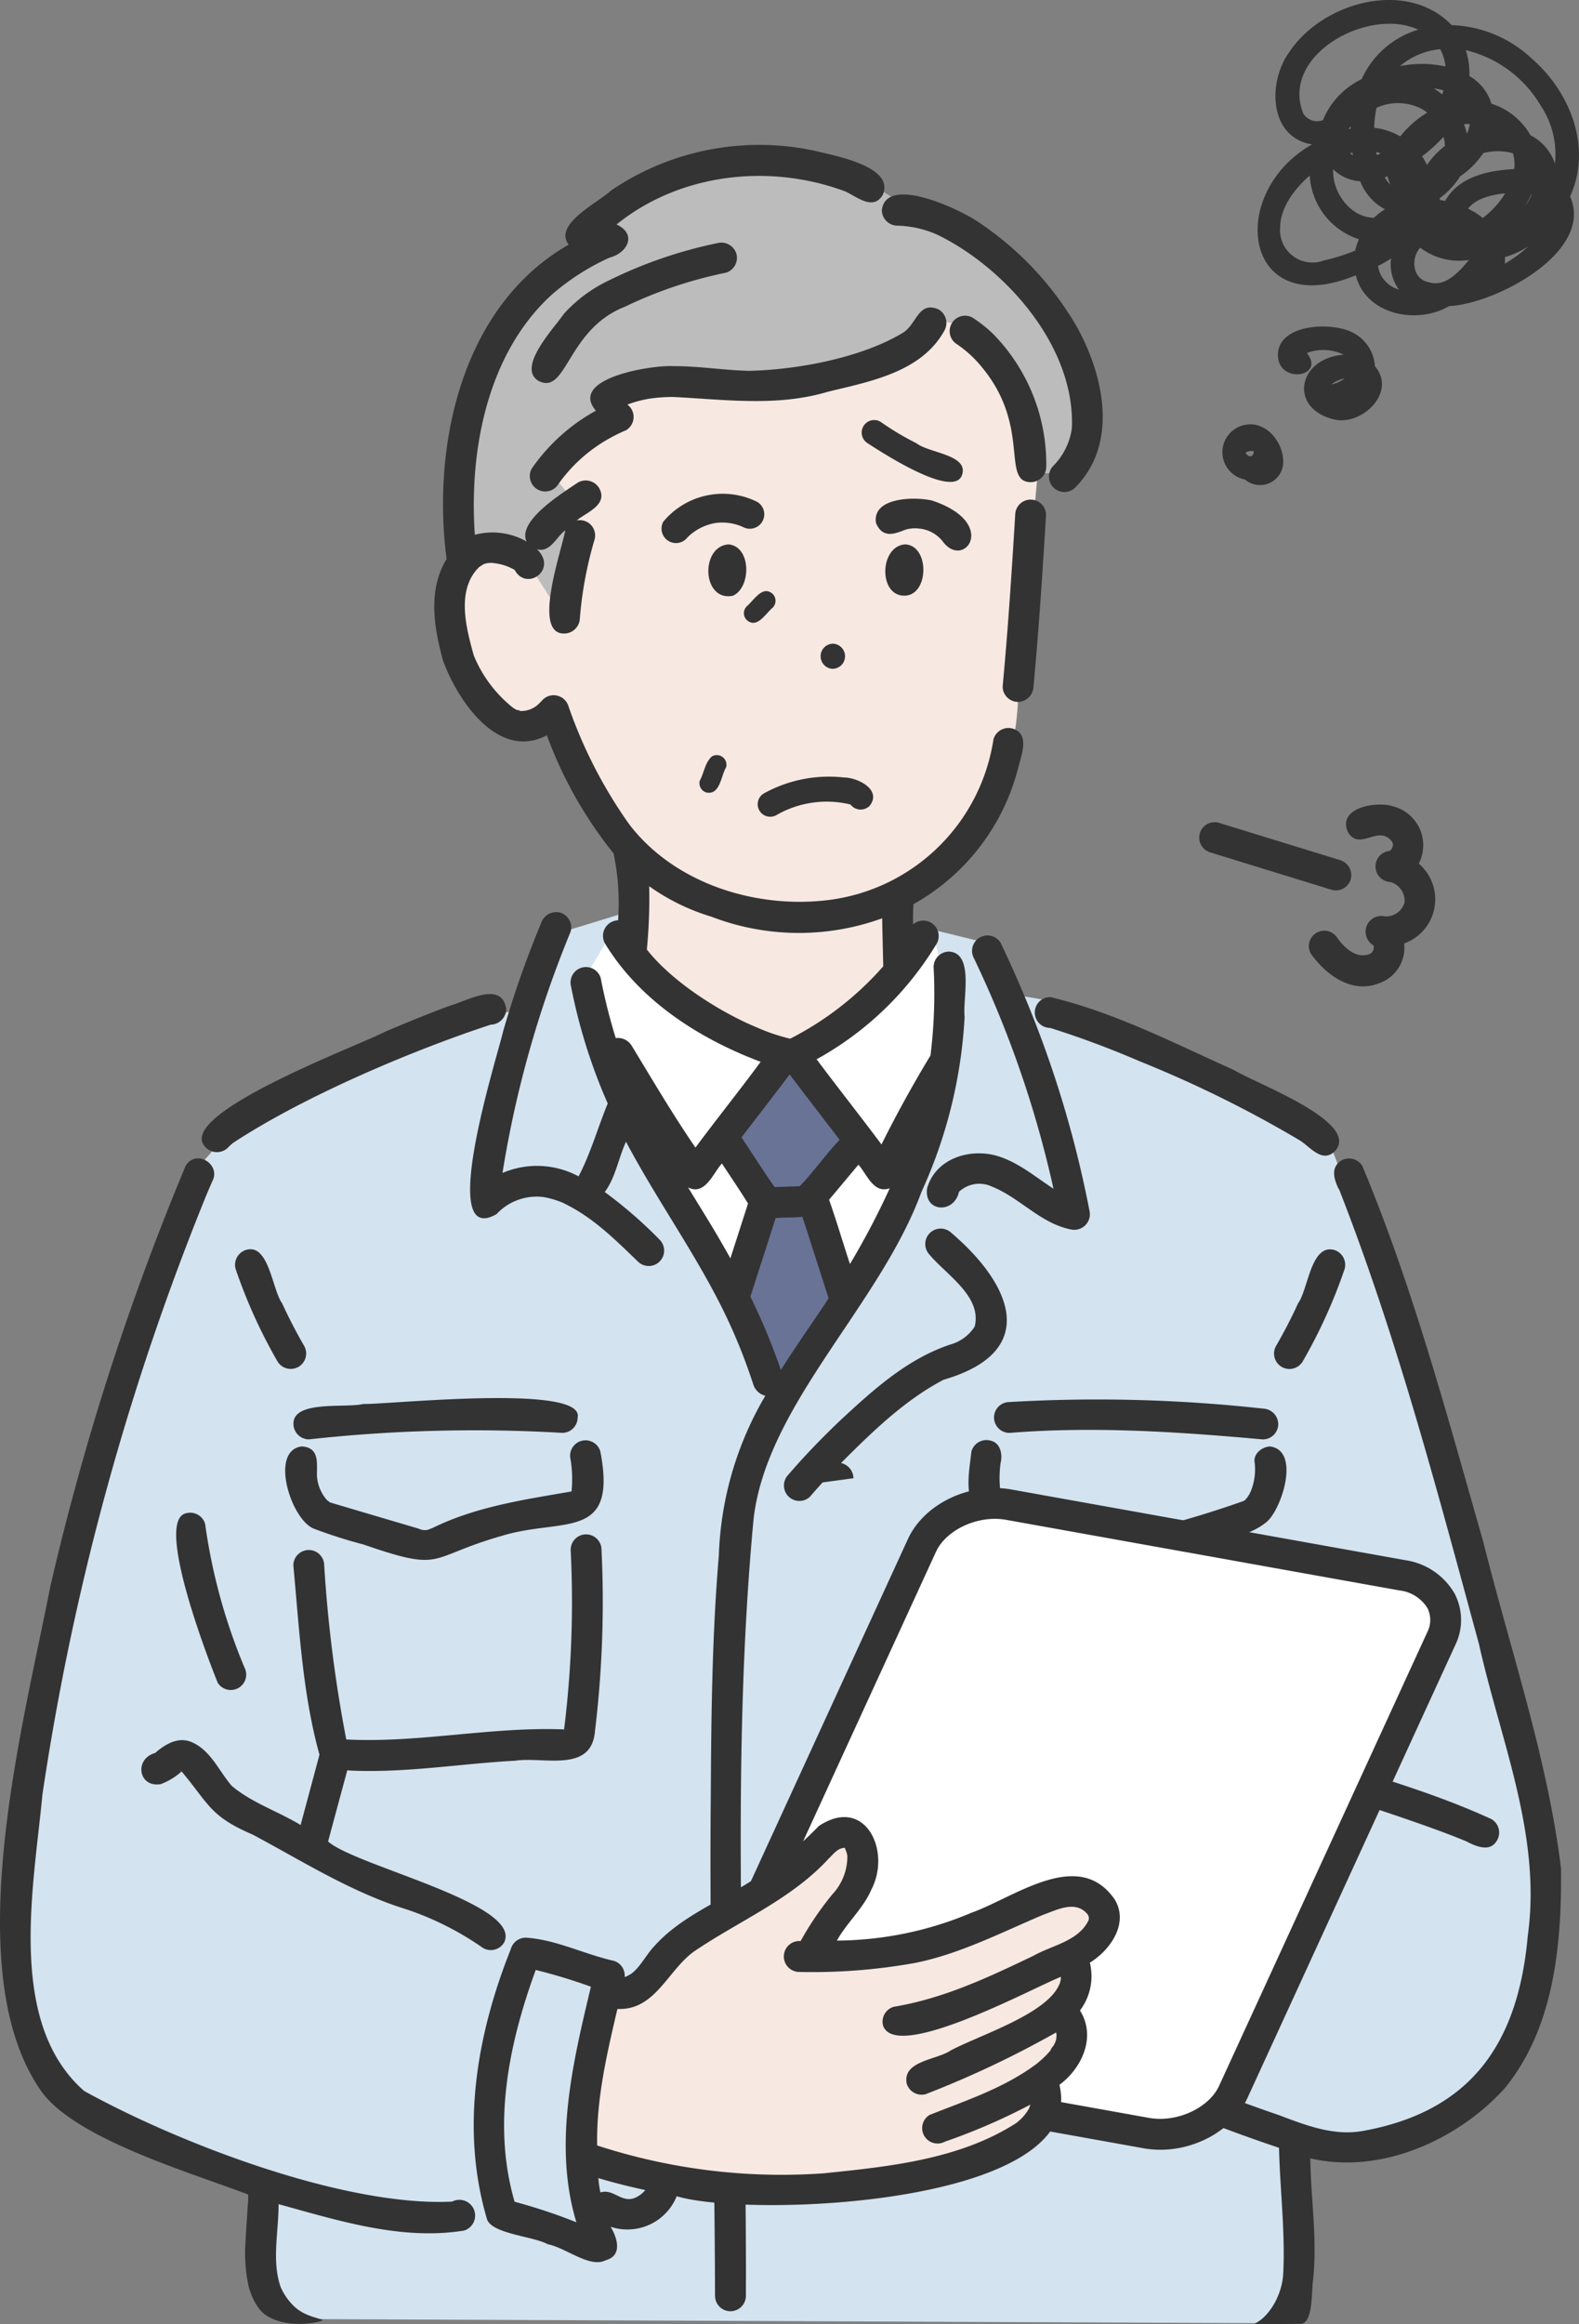 <svg xmlns="http://www.w3.org/2000/svg" width="158.667" height="233.385" viewBox="0 0 158.667 233.385">
  <rect x="0" y="0" width="158.667" height="233.385" fill="#808080" stroke="none"/>
  <g id="group" transform="translate(79.333 116.692)">
    <g id="group-2" data-name="group" transform="translate(-79.333 -116.692)">
      <g id="グループ_12787" data-name="グループ 12787" transform="translate(1.79 15.922)">
        <path id="パス_36592" data-name="パス 36592" d="M176.087,89.787l-2.035,22.064s.79,15.526-12.047,20.113l-.1,8.719-10.1,8.5s-11.015-3.652-16.612-10.816l-.261-9.474s-6.787-8.4-8.279-13.9c0,0-3.925,2.587-7.372-3.14s-3.691-16.943,4.993-13.017L123.79,84.78s8.329-21.771,42.618-12.445C166.407,72.335,174.565,73.3,176.087,89.787Z" transform="translate(-73.54 -58.838)" fill="#f7e8e1"/>
        <path id="パス_36593" data-name="パス 36593" d="M129.736,378.257s3.385.079,3.679-4.521a130.568,130.568,0,0,0-.475-13.743s13.509,4.932,22.148-9.745c9.024-15.331-6.418-56.506-8.14-62.091S135.89,258.3,135.89,258.3s-15.994-11.746-31.619-13.457l-1.829-5.07-6.811-1.67s-2.546,7.819-13.4,12.722c0,0-12.922-4.209-16.208-11.889v-2.422l-7.9,2.422-2.383,7.194s-18.353,4.179-30.548,13.266l-3.236,3.7s-14.1,40.424-15.007,53.253-6.167,32.748,3,39.561,20.567,8.688,20.567,8.688-3.38,7.922,2.593,13.248" transform="translate(-4.625 -160.897)" fill="#d3e3f0"/>
        <path id="パス_36594" data-name="パス 36594" d="M154.8,241.6l-2.7,4.493s5.012,14.694,10.359,24.336A181.193,181.193,0,0,1,171.36,289s10.317-12.377,12.85-20.148,6.254-17.425,2.582-27.258c0,0-3.724,7.329-13.995,11.507C172.8,253.105,160.945,248.894,154.8,241.6Z" transform="translate(-95.022 -164.015)" fill="#fff"/>
        <path id="パス_36595" data-name="パス 36595" d="M192.883,273.371l-5.526,8.5,3.715,5.708-3.063,9.076,5.6,10.04,6.356-8.97-3.2-10.471,3.948-4.8-4.833-9.158Z" transform="translate(-116.634 -183.445)" fill="#697396"/>
        <path id="パス_36596" data-name="パス 36596" d="M164.042,46.448a24.317,24.317,0,0,0-23.972-3.657s-7.379,2.828-8.788,7.76c0,0-7.468,2.018-10.894,13.524s-1.92,17.062-1.92,17.062,3.286-2.362,7.146.832l3.376,5.317,1.684-11.055-2.62-3.181,5.925-5.057-.619-2.789s.906-2.8,5.831-1.869,17.621,2.638,25.049-3.606l1.876-2.089s3.046-1.049,6.03,3.321,2.717,14.425,7.11,11.128,3.9-9.087-2.178-16.542C172.683,50.158,168,46.066,164.042,46.448Z" transform="translate(-74.206 -41.139)" fill="#bcbcbc"/>
      </g>
      <g id="グループ_12788" data-name="グループ 12788" transform="translate(0 14.585)">
        <path id="パス_36597" data-name="パス 36597" d="M174.314,132.47a5.208,5.208,0,0,1,2.895-1.442,5.1,5.1,0,0,1,2.659.411,1.452,1.452,0,0,0,1.465-2.506,7.767,7.767,0,0,0-9.462,1.974,1.452,1.452,0,0,0,2.506,1.465C174.336,132.425,174.171,132.6,174.314,132.47Zm4.39-1.408-.123-.015C178.592,131.038,178.649,131.049,178.7,131.063Z" transform="translate(-105.218 -93.107)" fill="#333"/>
        <path id="パス_36598" data-name="パス 36598" d="M234.093,133.672c2.128,2.932,5.712-1.851-1.069-4.094-1.73-.4-6.024-.353-5.635,2.245.854,2.076,2.7.581,3.4.59a2.757,2.757,0,0,1,.966-.012q.255.027-.08-.016a3.453,3.453,0,0,1,2.467,1.348Q233.949,133.478,234.093,133.672Z" transform="translate(-139.367 -93.9)" fill="#333"/>
        <path id="パス_36599" data-name="パス 36599" d="M231.868,141.234c-2.693.151-2.732,5.493.154,5.137C234.265,146.027,234.246,141.374,231.868,141.234Z" transform="translate(-140.893 -101.157)" fill="#333"/>
        <path id="パス_36600" data-name="パス 36600" d="M186.365,146.4c1.867-.807,1.884-4.975-.444-5.165C183.067,141.468,183.279,147,186.365,146.4Z" transform="translate(-112.731 -101.157)" fill="#333"/>
        <path id="パス_36601" data-name="パス 36601" d="M214.3,169.535a1.262,1.262,0,0,0,0-2.523A1.262,1.262,0,0,0,214.3,169.535Z" transform="translate(-130.613 -116.959)" fill="#333"/>
        <path id="パス_36602" data-name="パス 36602" d="M261.869,150a1.59,1.59,0,0,0,1.548-1.548c.54-5.73.91-11.473,1.261-17.217a1.549,1.549,0,0,0-3.1,0c-.351,5.744-.721,11.487-1.261,17.217A1.554,1.554,0,0,0,261.869,150Z" transform="translate(-159.566 -94.1)" fill="#333"/>
        <path id="パス_36603" data-name="パス 36603" d="M113.636,89.443c1.46,4,5.528,10.064,10.43,7.494a41.847,41.847,0,0,0,6.705,11.859,24.477,24.477,0,0,1,.452,6.719,1.562,1.562,0,0,0-1.317,2.324c3.474,5.732,9.476,9.572,15.642,11.885-2.139,2.908-4.4,5.711-6.55,8.613-2.282-3.322-4.322-6.8-6.418-10.246a1.63,1.63,0,0,0-1.591-.749,55.894,55.894,0,0,1-1.515-6.045,1.549,1.549,0,0,0-2.985.823,55.489,55.489,0,0,0,3.693,11.788c-1,2.428-1.711,5-2.929,7.318a8.828,8.828,0,0,0-7.647-.341,108.326,108.326,0,0,1,6.855-24.248,1.551,1.551,0,0,0-1.081-1.9,1.6,1.6,0,0,0-1.9,1.081,99.33,99.33,0,0,0-3.823,10.9c-.475,2.168-6.757,21.8-.647,18.3a5.5,5.5,0,0,1,4.741-1.711,9.19,9.19,0,0,1,1.9.562c3.037,1.449,5.2,3.641,7.543,5.89a1.548,1.548,0,1,0,2.189-2.189,45.285,45.285,0,0,0-5.5-4.772c1.086-1.453,1.376-3.409,2.136-5.053,3.5,6.631,8.064,12.679,11,19.609.675,1.568,1.267,3.171,1.8,4.793a1.682,1.682,0,0,0,1.2,1.108,33.756,33.756,0,0,0-4.673,16.066c-.692,8.138-.763,16.337-.812,24.5-.148,16.607.386,33.209.431,49.814a1.549,1.549,0,0,0,3.1,0c.11-26-1.661-52.114.776-78.042,1.347-11.5,12.7-21.425,16.864-32.8a48.378,48.378,0,0,0,4.339-17.586c-.216-1.794,1-6.4-1.568-6.554a1.564,1.564,0,0,0-1.549,1.549,50.3,50.3,0,0,1-.313,8.887q-2.65,4.375-4.924,8.932c-2.145-2.872-4.372-5.682-6.52-8.552a32.213,32.213,0,0,0,12.076-11.626,1.551,1.551,0,0,0-2.381-1.915c-.01-.677,0-1.355.039-2.032a21.892,21.892,0,0,0,10.54-13.754c.316-1.27,1.184-3.359-.6-3.889a1.569,1.569,0,0,0-1.9,1.081A19.172,19.172,0,0,1,152.5,113.461c-7.32.948-15.53-1.572-20.141-7.563a47.046,47.046,0,0,1-6.116-11.861,1.557,1.557,0,0,0-2.829-.37c.117-.159.087-.144.013-.072a2.543,2.543,0,0,1-2.178.893c.393.021-.314-.166-.159-.062a4.391,4.391,0,0,1-.483-.3,13.074,13.074,0,0,1-3.883-5.2c-.781-2.8-1.794-6.614.554-8.9.025.007.367-.243.439-.276a2.1,2.1,0,0,1,1.13-.086c.171.021.142.016-.086-.012a5.209,5.209,0,0,1,2.076.685c1.16,2.175,4.365-.016,2.236-2.085,1.343.365,1.932-1.225,2.837-1.9-.307,1.925-3.392,10.463-.075,10.365a1.585,1.585,0,0,0,1.548-1.548,38.654,38.654,0,0,1,1.479-7.9,1.535,1.535,0,0,0-1.811-1.9c1.024-.838,3.205-1.581,2.263-3.266a1.576,1.576,0,0,0-2.118-.555c-1.5,1.023-6.143,3.853-5.168,5.929a6.909,6.909,0,0,0-5.2-.676c-.588-8.421,1.22-18.1,7.648-24.036a23.472,23.472,0,0,1,5.889-3.793c1.822-.473,2.783-2.375.7-3.329,6.361-5.139,15.347-6.153,22.929-3.342,1.176.5,2.835,2.023,3.826.37,1.225-2.867-4.807-3.913-6.707-4.4a26.489,26.489,0,0,0-20.6,3.963c-1.3,1.222-5.826,3.384-4.256,5.434-10.735,6.139-13.762,20.082-12.267,31.574C112.088,82.344,112.72,86.126,113.636,89.443Zm26.534,56.014c-.635-1.041-1.278-2.078-1.915-3.118,1.7.854,2.491-1.393,3.4-2.408.884,1.346,1.772,2.648,2.626,4.02l-1.772,5.507Q141.381,147.436,140.17,145.457Zm11.228,9.49c-1.283,1.886-2.592,3.781-3.818,5.722a63.048,63.048,0,0,0-3.063-7.364l2.54-7.894c.908-.079,1.781-.017,2.69-.125.879,2.726,1.751,5.456,2.634,8.18C152.056,153.961,151.731,154.457,151.4,154.947Zm3.126-4.917c-.713-2.147-1.347-4.325-2.1-6.456.988-1.17,1.967-2.347,2.951-3.521.86.967,1.515,2.951,3.146,2.368A77.856,77.856,0,0,1,154.523,150.03ZM152.14,135.8q.674.877,1.346,1.756c-1.316,1.379-2.844,3.479-3.96,4.606-.047.029-.069.046-.081.055-.816.02-1.668.077-2.5.072-1.154-1.632-2.207-3.316-3.322-4.975,1.612-2.109,3.246-4.2,4.839-6.326C149.675,132.6,150.91,134.2,152.14,135.8ZM140.6,115.152a24.524,24.524,0,0,0,17.163.159c.02,1.605.068,3.216.106,4.821a31.411,31.411,0,0,1-9.355,7.271,19.3,19.3,0,0,1-3.393-1.152c-3.361-1.387-8.3-4.374-11.007-7.8a54.194,54.194,0,0,0,.235-6.357A21.411,21.411,0,0,0,140.6,115.152Zm-19.753-34.81,0,0s0,0,0,0l.01.006,0,.005Zm.014.007-.006-.007C120.931,80.383,120.971,80.407,120.864,80.349Zm-.007-.009a2.128,2.128,0,0,1-.112-.235A2.037,2.037,0,0,0,120.857,80.34Zm-4.021.125Z" transform="translate(-69.114 -37.685)" fill="#333"/>
        <path id="パス_36604" data-name="パス 36604" d="M151.91,88.767c5.2.254,10.434,1,15.533-.52,4.257-1.041,9.408-1.963,11.72-6.14a1.575,1.575,0,0,0-.555-2.118c-2.082-.927-2.2,1.492-3.636,2.343-4.166,2.513-10.617,3.71-15.463,3.81-2.538-.063-5.057-.486-7.6-.471-2.086-.127-10.572,1.2-7.762,4.472a18.973,18.973,0,0,0-6.446,5.812,1.549,1.549,0,0,0,2.674,1.563,15.485,15.485,0,0,1,4.69-4.34,17.188,17.188,0,0,1,2.111-1.073,1.549,1.549,0,0,0,.135-2.573,11.571,11.571,0,0,1,2.249-.6A16.043,16.043,0,0,1,151.91,88.767Z" transform="translate(-84.267 -63.489)" fill="#333"/>
        <path id="パス_36605" data-name="パス 36605" d="M138.736,76.841c2.855,1.455,2.825-5.17,8.677-7.457a42.991,42.991,0,0,1,10.116-3.406,1.559,1.559,0,0,0,1.081-1.9,1.585,1.585,0,0,0-1.9-1.081,45.377,45.377,0,0,0-11,3.792,14.414,14.414,0,0,0-4.422,3.294C140.321,71.5,136.469,75.507,138.736,76.841Z" transform="translate(-84.61 -53.172)" fill="#333"/>
        <path id="パス_36606" data-name="パス 36606" d="M249.815,87.056c4.931,5.962,1.883,11.488,4.893,11.514a1.575,1.575,0,0,0,1.548-1.549A18.655,18.655,0,0,0,250.98,83.75a13.148,13.148,0,0,0-2.128-1.7,1.549,1.549,0,0,0-1.563,2.674A11.419,11.419,0,0,1,249.815,87.056Z" transform="translate(-151.122 -64.736)" fill="#333"/>
        <path id="パス_36607" data-name="パス 36607" d="M230.492,53.6a10.424,10.424,0,0,1,4,.894c6.678,3.22,13.909,11.108,13.551,19.44a6.646,6.646,0,0,1-1.892,3.811,1.549,1.549,0,0,0,2.189,2.189c4.375-4.354,2.953-11.138.286-16.032a31.729,31.729,0,0,0-10.058-10.714c-1.745-1.2-9.2-4.757-9.62-1.137A1.577,1.577,0,0,0,230.492,53.6Zm17.526,18.078v0C248.04,71.824,248.027,71.743,248.018,71.682Z" transform="translate(-140.335 -45.524)" fill="#333"/>
        <path id="パス_36608" data-name="パス 36608" d="M193.428,156.271c1.04.922,1.893-.651,2.615-1.246a.977.977,0,0,0,0-1.369c-1.04-.922-1.893.651-2.615,1.246A.976.976,0,0,0,193.428,156.271Z" transform="translate(-118.394 -108.598)" fill="#333"/>
        <path id="パス_36609" data-name="パス 36609" d="M207.9,204.434c1.293-1.619-1.178-2.855-2.575-2.86a13.5,13.5,0,0,0-8.087,1.628,1.259,1.259,0,0,0,1.269,2.172,10.114,10.114,0,0,1,7.479-1.086A1.28,1.28,0,0,0,207.9,204.434Z" transform="translate(-120.524 -138.088)" fill="#333"/>
        <path id="パス_36610" data-name="パス 36610" d="M233.837,114.323c.493-1.914-3.4-2.087-4.621-3.058a28.372,28.372,0,0,1-3.627-2.167,1.258,1.258,0,0,0-1.269,2.172C225.7,112.159,233.2,117.071,233.837,114.323Z" transform="translate(-137.13 -81.343)" fill="#333"/>
        <path id="パス_36611" data-name="パス 36611" d="M54.992,273.348a5.583,5.583,0,0,1,.527-.485l-.046.029c7.537-4.956,18.8-9.576,25.947-11.905a1.591,1.591,0,0,0,1.548-1.548c-.412-2.9-3.9-.85-5.6-.374-2.2.806-4.365,1.7-6.521,2.609-2.466,1.329-21.582,8.4-18.042,11.674A1.572,1.572,0,0,0,54.992,273.348Z" transform="translate(-32.099 -172.681)" fill="#333"/>
        <path id="パス_36612" data-name="パス 36612" d="M60.551,296.274l-.04.034C60.88,296.076,60.666,296.179,60.551,296.274Z" transform="translate(-37.091 -196.127)" fill="#333"/>
        <path id="パス_36613" data-name="パス 36613" d="M270.279,258.692a1.549,1.549,0,0,0,0,3.1,93.994,93.994,0,0,1,8.993,3.352,117.332,117.332,0,0,1,16.085,7.94c1.065.667,2.259,2.341,3.54,1.069,2.64-2.916-8.141-6.855-10.1-8.106C282.763,263.34,276.734,260.223,270.279,258.692Z" transform="translate(-164.746 -173.156)" fill="#333"/>
        <path id="パス_36614" data-name="パス 36614" d="M182.3,199.655c1.384.257,1.437-1.679,1.976-2.543a.975.975,0,0,0-1.422-1.093c-.694.595-.8,1.658-1.23,2.445A.977.977,0,0,0,182.3,199.655Z" transform="translate(-111.307 -134.655)" fill="#333"/>
        <path id="パス_36615" data-name="パス 36615" d="M247.99,264.887c-2.792-.963-6.439.06-7.32,3.152-.361,2.393,2.69,2.629,3.2.365a2.974,2.974,0,0,1,3.3-.531c2.818,1.124,4.849,3.667,7.907,4.3a1.57,1.57,0,0,0,1.9-1.9,109.192,109.192,0,0,0-6.279-20.934q-1.242-3.005-2.644-5.94a1.549,1.549,0,0,0-2.674,1.563,107.007,107.007,0,0,1,7.986,23.128C251.607,266.951,250,265.569,247.99,264.887Z" transform="translate(-147.506 -163.309)" fill="#333"/>
        <path id="パス_36616" data-name="パス 36616" d="M210.467,343.756a1.594,1.594,0,0,0-1.253-1.526c3.143-3.137,6.386-6.312,10.354-8.388-.008.013.022.014.13-.026,9.639-2.9,6.54-9.649.587-14.715a1.549,1.549,0,0,0-2.189,2.189c1.709,2.05,5.309,4.208,4.553,7.237a4.234,4.234,0,0,1-2.388,1.785c-4.383,1.437-7.857,4.61-11.177,7.691-1.813,1.727-3.555,3.535-5.189,5.433a1.549,1.549,0,0,0,2.189,2.189q.631-.733,1.285-1.447" transform="translate(-124.707 -209.903)" fill="#333"/>
        <path id="パス_36617" data-name="パス 36617" d="M76.186,365.34a1.565,1.565,0,0,0,1.548,1.548,152.06,152.06,0,0,1,25.464-.654,1.554,1.554,0,0,0,1.548-1.548c.691-3.389-18.816-1.31-21.567-1.35C81.454,363.765,76.125,362.929,76.186,365.34Z" transform="translate(-46.699 -236.936)" fill="#333"/>
        <path id="パス_36618" data-name="パス 36618" d="M105.706,374.788a1.549,1.549,0,0,0-2.986.823,12.233,12.233,0,0,1,.092,3.205c-4.774.827-9.622,1.524-14.03,3.7.219-.092-.3.109-.266.1a1.256,1.256,0,0,1-1.033-.055c-2.975-.881-5.961-1.756-8.932-2.643-.055-.019-.547-.438-.221-.132a4.082,4.082,0,0,1-1.1-2.592c0-1.293.24-2.785-1.522-2.9-3.329.41-1.026,7.563,1.322,8.3a48.918,48.918,0,0,0,4.844,1.538c8.265,2.849,6.32,1.314,13.925-.854C101.906,381.4,107.47,383.877,105.706,374.788Zm-2.923,4.134c-.009.032-.032.043-.057.085C102.732,379,102.755,378.963,102.783,378.922Zm.12-.152c.039-.041.075-.069.1-.054Z" transform="translate(-45.384 -243.635)" fill="#333"/>
        <path id="パス_36619" data-name="パス 36619" d="M57.989,421.827c5.444.211,10.836-.706,16.257-1,2.883-.44,7.718,1.293,8.037-3.018a108.1,108.1,0,0,0,.653-18.161,1.548,1.548,0,0,0-3.1,0,103.715,103.715,0,0,1-.661,18.034h-.019c-7.315-.285-14.551,1.384-21.87,1.012a137.13,137.13,0,0,1-2.216-17.476,1.549,1.549,0,0,0-3.1,0c.592,6.336.92,12.873,2.624,19.007L52.7,427.283c-2.245-1.364-4.943-2.241-6.934-3.945-1.308-1.518-2.15-3.661-4.137-4.426-1.314-.49-2.587.3-3.548,1.137-2.147.607-1.67,3.511.558,3.13a6.549,6.549,0,0,0,2.1-1.274c2.739,3.249,2.816,4.486,7.126,6.331,5.091,2.713,9.946,5.812,15.509,7.528a30.119,30.119,0,0,1,7.657,3.869,1.552,1.552,0,0,0,2.118-.555c1.931-3.878-15-7.7-17.69-10.145l1.929-7.145C57.585,421.806,57.785,421.819,57.989,421.827Zm21.134-3.948.008-.01C79.1,418.012,79.1,417.949,79.123,417.88Zm.014-.036-.007.012c0-.009.007-.016.01-.024Zm.119-.1.035-.019a.512.512,0,0,1-.045.027Zm.2-.064a.425.425,0,0,1-.079,0C79.418,417.663,79.455,417.652,79.454,417.678ZM40.811,421.86h0Zm-.144-.006-.011,0,.015.005Zm-.048-.016.027.015C40.462,421.838,40.511,421.816,40.62,421.837Zm.15.083c.028.017.058.036.06.045S40.8,421.95,40.77,421.92Zm5.368,1.817c.051.033.11.071.1.075S46.19,423.787,46.137,423.738ZM65.724,436.7Zm-8.472-18.008,0,0Z" transform="translate(-22.492 -258.607)" fill="#333"/>
        <path id="パス_36620" data-name="パス 36620" d="M259.694,363.307a1.549,1.549,0,0,0,0,3.1c8.474-.683,17.015-.107,25.464.653a1.554,1.554,0,0,0,1.548-1.548,1.59,1.59,0,0,0-1.548-1.548A152.018,152.018,0,0,0,259.694,363.307Z" transform="translate(-158.258 -237.104)" fill="#333"/>
        <path id="パス_36621" data-name="パス 36621" d="M252.975,381.435c2.355,1.127,4.907.771,7.463,1.537,3.145.471,5.939,2.367,9,2.826a36.539,36.539,0,0,0,4.944-1.315c2.345-.881,5.142-1,7.1-2.669,1.5-1.387,3.322-7.133.267-7.52-.754.034-1.655.687-1.548,1.548a5.846,5.846,0,0,1-.391,2.982,2.933,2.933,0,0,1-.517.8c-.051.051-.274.218-.134.125a102.883,102.883,0,0,1-9.936,2.972c-.209-.1-.7-.25-.872-.348-4.31-2.086-9.037-2.751-13.69-3.551a11.13,11.13,0,0,1,.052-3.092c-.018.163-.023.2-.02.185.188-.85-.017-1.984-1.041-2.211a1.566,1.566,0,0,0-1.9,1.081C251.511,376.962,250.828,380.01,252.975,381.435Z" transform="translate(-154.135 -243.631)" fill="#333"/>
        <path id="パス_36622" data-name="パス 36622" d="M252.163,416.155c.106,5.152,2.476,4.651,6.638,4.6,6.608-.012,13.428,1.99,19.952.7,6.353,1.853,12.691,3.762,18.924,5.987,1.295.465,2.586.942,3.856,1.474.975.5,2.41,1.16,3.113-.1a1.569,1.569,0,0,0-.555-2.118c-6.375-2.93-13.219-4.75-19.894-6.86-.154-2.592-.513-5.166-.641-7.76a1.545,1.545,0,0,0-1.8-1.513q.588-4.662.9-9.353a1.556,1.556,0,0,0-1.548-1.548,1.585,1.585,0,0,0-1.548,1.548,150.227,150.227,0,0,1-2.04,16.707c-1.7-.294-5.517-2.313-5.537.75-5.509-.3-10.995-1.231-16.527-.994-.031-.079-.072-.4-.064-.308a109.032,109.032,0,0,1-.6-17.724,1.559,1.559,0,0,0-1.548-1.548,1.582,1.582,0,0,0-1.548,1.548A109.176,109.176,0,0,0,252.163,416.155Zm28.367,2.616c.151-.648.238-1.324.323-1.951.067.7.13,1.4.184,2.1Zm-25.325-1.086Z" transform="translate(-154.209 -258.607)" fill="#333"/>
        <path id="パス_36623" data-name="パス 36623" d="M336.748,324.2c-2.323-.581-2.586,3.988-3.593,5.359q-1.006,2.2-2.224,4.3a1.549,1.549,0,0,0,2.674,1.563,52.119,52.119,0,0,0,4.225-9.313A1.559,1.559,0,0,0,336.748,324.2Z" transform="translate(-202.712 -213.278)" fill="#333"/>
        <path id="パス_36624" data-name="パス 36624" d="M65.72,329.541c-.982-1.327-1.311-6.007-3.593-5.359a1.569,1.569,0,0,0-1.081,1.9A52.121,52.121,0,0,0,65.27,335.4a1.549,1.549,0,0,0,2.674-1.563Q66.731,331.743,65.72,329.541Z" transform="translate(-37.376 -213.262)" fill="#333"/>
        <path id="パス_36625" data-name="パス 36625" d="M347.448,308.274c-.015,0,.007.059.117.2A1.109,1.109,0,0,1,347.448,308.274Z" transform="translate(-212.973 -203.548)" fill="#333"/>
        <path id="パス_36626" data-name="パス 36626" d="M24.989,413.827a15.555,15.555,0,0,1-.317-4.5c.034-.794.092-1.586.146-2.378.027-.4.052-.8.073-1.194a6.678,6.678,0,0,0,.043-1.163c-5.667-2.18-17.52-5.61-20.854-10.473-8.357-12.066-1.718-36.71.959-50.506a262.755,262.755,0,0,1,13.606-42.3c1.025-1.772,3.624-.168,2.674,1.562-.175.4-.371.86-.537,1.248a261.371,261.371,0,0,0-16.52,60.312c-.859,9.2-3.637,22.909,4.2,29.761,9.511,5.25,26.022,11.583,36.833,11.112-.058.017.125-.017.194-.023h-.026a1.58,1.58,0,1,1,1.18,2.922c-6.29,1.023-12.639-1-18.653-2.65.017,2.741-.706,5.694.211,8.322a5.956,5.956,0,0,0,1.583,2.142,4.654,4.654,0,0,0,1.236.7,6.933,6.933,0,0,0,.727.245c.214.062.427.129.641.193.427.128-3.19,1.063-5.507-.353C25.545,416.078,24.989,413.827,24.989,413.827Z" transform="translate(0 -198.809)" fill="#333"/>
        <path id="パス_36627" data-name="パス 36627" d="M299.018,417.6c1.152-.032,1.1-2.86,1.192-4.037.536-4.17-.178-8.4-.233-12.585,7.025,1.649,14.753-1.791,19.487-6.978,5.029-6.081,5.784-14.525,5.708-22.137-1.375-11.145-5.088-21.894-7.807-32.766-3.636-12.7-7.051-25.544-12.153-37.755a1.553,1.553,0,0,0-2.118-.555c-1.072.666-.752,1.814-.306,2.772.025-.007.1.137.117.2,5.8,14.819,9.848,30.261,14.027,45.6,2.149,9.644,6.305,19.205,4.9,29.263-.956,10.689-5.58,17.635-16.6,19.612-2.938.517-5.724-.582-8.422-1.6a166.133,166.133,0,0,1-16.193-6.5c-1.738-.456-4.39-3.346-5.838-1.31a1.572,1.572,0,0,0,.555,2.119,159.827,159.827,0,0,0,21.5,8.978c.1,4.208.636,8.443.423,12.646-.131,2.287-1.543,4.494-3.015,5.073" transform="translate(-168.311 -198.831)" fill="#333"/>
        <path id="パス_36628" data-name="パス 36628" d="M19.819,541.126c-.013-.009-.025-.019-.038-.027Z" transform="translate(-12.125 -346.263)" fill="#333"/>
        <path id="パス_36629" data-name="パス 36629" d="M348.656,418.536a1.58,1.58,0,0,0-2.118.555l-5.632,8.991a1.562,1.562,0,0,0,.555,2.118,1.58,1.58,0,0,0,2.118-.555l5.632-8.991A1.563,1.563,0,0,0,348.656,418.536Z" transform="translate(-208.838 -271.014)" fill="#333"/>
        <path id="パス_36630" data-name="パス 36630" d="M46.748,392.53c-3.218.646,2.235,14.72,3.167,17.016a1.549,1.549,0,0,0,2.674-1.562,57.761,57.761,0,0,1-3.936-14.372A1.552,1.552,0,0,0,46.748,392.53Z" transform="translate(-28.039 -255.159)" fill="#333"/>
        <path id="パス_36631" data-name="パス 36631" d="M117.187,571.177a1.049,1.049,0,0,0-.168.023C117.075,571.19,117.131,571.187,117.187,571.177Z" transform="translate(-71.729 -364.7)" fill="#333"/>
      </g>
      <g id="グループ_12789" data-name="グループ 12789" transform="translate(69.735 149.422)">
        <path id="パス_36632" data-name="パス 36632" d="M228.087,453.3l-39.54-7.092c-3.492-.626-5.246-3.479-3.917-6.372L205.54,394.3c1.329-2.893,5.236-4.73,8.728-4.1l39.54,7.092c3.492.626,5.246,3.479,3.918,6.372L236.815,449.2C235.487,452.094,231.579,453.931,228.087,453.3Z" transform="translate(-182.636 -388.529)" fill="#fff"/>
        <path id="パス_36633" data-name="パス 36633" d="M227.048,452.523a9.587,9.587,0,0,1-1.69-.149l-39.54-7.092a6.857,6.857,0,0,1-5.007-3.393,5.74,5.74,0,0,1-.044-5.149l20.91-45.536c1.629-3.548,6.2-5.735,10.408-4.981l39.539,7.092a6.856,6.856,0,0,1,5.007,3.393,5.738,5.738,0,0,1,.044,5.149l-20.91,45.536C234.354,450.469,230.729,452.523,227.048,452.523Zm-1.143-3.2c2.787.5,6.015-.977,7.047-3.225l20.91-45.536a2.675,2.675,0,0,0,.025-2.424,3.811,3.811,0,0,0-2.809-1.778l-39.54-7.092c-2.788-.5-6.015.977-7.047,3.225l-20.91,45.536a2.675,2.675,0,0,0-.026,2.424,3.812,3.812,0,0,0,2.809,1.778Z" transform="translate(-180.181 -386.075)" fill="#333"/>
      </g>
      <g id="グループ_12791" data-name="グループ 12791" transform="translate(47.602 182.463)">
        <path id="パス_36634" data-name="パス 36634" d="M153.844,490.715h3.237l3.544-4.581,10.117-5.77,6.026-4.97s2.943-.584,2.18,2.724-4.649,9.115-4.649,9.115l11.647-.717,12.47-4.962s9.034-.636,3.435,5.09l-2.29,6.489s1.567,2.689-1.507,6.434c0,0,1.252,5.017-2.565,6.544s-11.2,6.744-33.337,4.2l-11.07-1.908S150.879,498.223,153.844,490.715Z" transform="translate(-140.209 -473.842)" fill="#f7e8e1"/>
        <g id="グループ_12790" data-name="グループ 12790">
          <path id="パス_36635" data-name="パス 36635" d="M219.288,479.424l0-.006C219.273,479.416,219.269,479.418,219.288,479.424Z" transform="translate(-182.011 -476.332)" fill="#333"/>
          <path id="パス_36636" data-name="パス 36636" d="M219.308,479.467H219.3l.017.02Z" transform="translate(-182.026 -476.363)" fill="#333"/>
          <path id="パス_36637" data-name="パス 36637" d="M252.078,496.167h0C252.172,496.128,252.455,495.973,252.078,496.167Z" transform="translate(-202.118 -486.541)" fill="#333"/>
          <path id="パス_36638" data-name="パス 36638" d="M187.411,479.732c-3.637-5.29-10.076-.2-14.466,1.345l.008,0a35.155,35.155,0,0,1-13.464,2.773c.992-1.8,2.631-3.195,3.456-5.111,2.051-3.912-.637-9.481-5.275-6.392a37.2,37.2,0,0,1-8.124,6.326c-2.891,1.707-6.1,3.166-8.379,5.706-.78.81-1.322,1.929-2.162,2.657a2.594,2.594,0,0,1-.846.472,1.542,1.542,0,0,0-1.119-1.634c-2.965-.661-5.749-2.119-8.822-2.319a1.562,1.562,0,0,0-1.493,1.136c-3.419,8.556-5.069,18.056-2.421,27.049.35,1.558,4.64,1.776,6.125,2.6,1.83.348,4.257,2.444,5.827,1.605,1.706-.448,1.172-2.237.494-3.359a5.344,5.344,0,0,0,6.639-3.063c7.418,2.211,41.355.916,38.459-11.188,2.29-1.7,3.714-4.848,2.065-7.467a5.7,5.7,0,0,0,.992-4.8C186.959,484.808,188.849,482.125,187.411,479.732Zm-2.73,1.478c.06.069.1.185,0,0Zm-24.472-3.9,0,.008C160.22,477.284,160.279,477.157,160.209,477.315Zm-.13-2.766c.247-.065.07,0,0,0Zm-20.314,11.678a.142.142,0,0,0-.022.021C139.754,486.236,139.763,486.226,139.766,486.227Zm-.027.027-.056.077C139.544,486.529,139.678,486.329,139.739,486.254ZM127.1,510.075c-2.257-7.756-.583-15.859,2.123-23.276a54.66,54.66,0,0,1,5.546,1.683c-1.831,7.657-3.806,15.9-1.461,23.652A55.809,55.809,0,0,0,127.1,510.075Zm12.934-.949c-1.927,1.747-2.752-.48-4.313.015a12.17,12.17,0,0,1-.205-1.44c1.554.462,3.131.86,4.72,1.2C140.164,508.979,140.1,509.055,140.029,509.126Zm38.8-8.5a.166.166,0,0,0-.031.091.163.163,0,0,1,0-.027,4.744,4.744,0,0,1-1.323,1.5h0c-5.686,3.645-12.785,4.36-19.338,5.031a59.751,59.751,0,0,1-22.746-2.8c-.081-4.7.971-9.16,2.035-13.705,3.79.174,5.058-3.877,7.685-5.762,4.53-3.087,9.772-5.224,13.545-9.334.461-.435.918-1.089,1.616-1.072-.033-.041-.014-.094,0-.018l.014,0,0,.006-.016,0,0,.013h.017c.066.1.079.12-.009.019a2.741,2.741,0,0,1,.254.767,5.54,5.54,0,0,1-1.467,3.828,30.756,30.756,0,0,0-3.229,4.736,1.553,1.553,0,1,0-.166,3.1,58.353,58.353,0,0,0,11.595-.892c4.517-.878,8.861-3.13,12.948-4.849,1.269-.445,2.937-1.343,4.149-.361.312.257.568.589.376.982-1.029,2.033-3.6,2.434-5.446,3.466-4.534,2.173-9.03,4.306-14.087,5.151a1.554,1.554,0,0,0-1.081,1.9c1.31,3.688,15.134-3.844,17.87-4.908a1.851,1.851,0,0,1-.108.632c-1.125,3.068-8.046,5.2-10.987,6.774-1.4.947-4.832,1.024-4.406,3.3a1.565,1.565,0,0,0,1.9,1.082,99.941,99.941,0,0,0,13.114-6.2,1.111,1.111,0,0,1,.041.4c.038.025-.029.218-.014.282,0-.023,0-.041-.005-.061a2.626,2.626,0,0,1-.1.352l.027-.034c-.041.046-.069.2-.11.221-.06.143-.306.4-.409.6.148-.175.065,0-.036.094,0,0,0,.01,0,.014a.12.12,0,0,1,0-.012,9.1,9.1,0,0,1-1.118,1.1c-.093.078-.546.486-.169.145-3.222,2.439-7.109,3.713-10.824,5.183a1.549,1.549,0,0,0,1.563,2.674,61.684,61.684,0,0,0,8.57-3.714.971.971,0,0,1-.071.184C178.88,500.493,178.888,500.517,178.827,500.627Zm3.167-12.909v.007C181.981,487.872,181.987,487.777,181.994,487.718Z" transform="translate(-122.993 -471.446)" fill="#333"/>
          <path id="パス_36639" data-name="パス 36639" d="M272.629,531.986a.309.309,0,0,1,.036-.094.21.21,0,0,0-.037.1Z" transform="translate(-214.715 -508.498)" fill="#333"/>
          <path id="パス_36640" data-name="パス 36640" d="M274.248,528.588a1.771,1.771,0,0,0,.02-.221C274.253,528.361,274.235,528.425,274.248,528.588Z" transform="translate(-215.705 -506.337)" fill="#333"/>
          <path id="パス_36641" data-name="パス 36641" d="M273.755,530.034c.025-.061.063-.122.083-.187C273.731,529.98,273.726,530.053,273.755,530.034Z" transform="translate(-215.397 -507.244)" fill="#333"/>
          <path id="パス_36642" data-name="パス 36642" d="M267.169,546.724a1.768,1.768,0,0,1,.063-.178A.232.232,0,0,0,267.169,546.724Z" transform="translate(-211.368 -517.48)" fill="#333"/>
        </g>
      </g>
      <g id="グループ_12792" data-name="グループ 12792" transform="translate(120.504 80.792)">
        <path id="パス_36643" data-name="パス 36643" d="M326.589,219a1.582,1.582,0,0,0-1.081-1.9l-12.221-3.762a1.549,1.549,0,0,0-.823,2.986l12.221,3.762A1.563,1.563,0,0,0,326.589,219Z" transform="translate(-311.356 -211.521)" fill="#333"/>
        <path id="パス_36644" data-name="パス 36644" d="M356.622,245.493c-.016-.091-.047-.147,0,0Z" transform="translate(-339.087 -231.217)" fill="#333"/>
        <path id="パス_36645" data-name="パス 36645" d="M364.644,234.058c-.027.092-.015.061,0,0Z" transform="translate(-344.01 -224.263)" fill="#333"/>
        <path id="パス_36646" data-name="パス 36646" d="M351.56,215.483a5.412,5.412,0,0,0-.739-.811,4.025,4.025,0,0,0-2.592-5.744c-1.693-.55-5.641.137-4.519,2.606,1.1,1.769,2.706-.385,4.063.57.314.273.6.526.369,1.013a.7.7,0,0,1-.25.285,1.568,1.568,0,0,0,.088,3.128,1.965,1.965,0,0,1,1.411,2.014c.006-.021.014-.046.025-.079a1.915,1.915,0,0,1-2.009,1.511,1.581,1.581,0,0,0-1.147,2.907.3.3,0,0,1-.021-.051c.016.015,0,0,0-.011l-.005-.005,0,0c-.012-.044-.007-.062.012.008.072.048.048.038,0,0a.21.21,0,0,0,.035.087.183.183,0,0,1-.02-.031c.016.069.03.144.053.21-.01-.029-.017-.051-.024-.072a.7.7,0,0,1-.462.756c-1.3.476-2.489-.654-3.184-1.619a1.549,1.549,0,0,0-2.674,1.563c1.53,2.137,4.111,4.072,6.87,2.971a3.774,3.774,0,0,0,2.511-3.995A4.7,4.7,0,0,0,351.56,215.483Zm-7.13,8.259c.091.032.06.026,0,0Zm.513.142c-.155-.009-.136-.04,0,0Zm.507,0c-.075.015-.074.007,0,0Zm2.817-4.035c.077-.038.1-.033,0,0Zm-.47.129c.1-.02.082-.007,0,0Zm1.487-2.306c.019.037.016.038,0,0Z" transform="translate(-328.757 -208.75)" fill="#333"/>
        <path id="パス_36647" data-name="パス 36647" d="M356.525,245.112l-.012-.008v0l.013.01Z" transform="translate(-339.036 -231.034)" fill="#333"/>
        <path id="パス_36648" data-name="パス 36648" d="M356.58,245.27l0,0h0Z" transform="translate(-339.077 -231.136)" fill="#333"/>
      </g>
      <g id="グループ_12793" data-name="グループ 12793" transform="translate(122.836)">
        <path id="パス_36649" data-name="パス 36649" d="M353.975,5.8a12.353,12.353,0,0,0-7.957-3.277c-4.5-4.673-12.961-2.316-16.289,2.671-2.189,2.95-2.141,8.581,2.255,9.308-8.671,4.933-6.894,17.822,4.4,13.141.991,3.96,6.15,5,9.375,3.092,4.6-.192,14.63-5.425,12.158-11.012C360.174,14.8,357.906,9.152,353.975,5.8Zm-9.112-.861a4.637,4.637,0,0,1,.536,1.735,11.374,11.374,0,0,0-4.573-.041A7.291,7.291,0,0,1,344.863,4.939Zm-9.049,10.436c.077-.02.156-.036.234-.053.014.089.027.177.043.266a1.881,1.881,0,0,1-.173-.112C335.932,15.482,335.87,15.425,335.814,15.375Zm-.176-2.407c.076-.095.151-.19.231-.281,0,.08,0,.159,0,.24C335.791,12.94,335.714,12.952,335.638,12.968Zm7.442-1.995a4.593,4.593,0,0,1,.483.336,10.227,10.227,0,0,0-2.715,2.391,6.5,6.5,0,0,0-2.611-.863,10,10,0,0,1,.235-2.016A5.188,5.188,0,0,1,343.08,10.973Zm2.226,3.281a3.135,3.135,0,0,1,.03.405,8.11,8.11,0,0,0-1.8,1.91,5.839,5.839,0,0,0-.5-.874,14.964,14.964,0,0,0,2.156-1.954A4.856,4.856,0,0,1,345.306,14.255Zm3.832,7.632a7.5,7.5,0,0,0-1.474-.932c.79-1.026,2.353-1.4,3.729-1.54A8.656,8.656,0,0,1,349.138,21.887Zm-10.706-6.621a4.381,4.381,0,0,1,.473.147q-.2.084-.41.156C338.473,15.468,338.45,15.366,338.432,15.266Zm15.583,4.248.038.009a4.431,4.431,0,0,1-.637,1.128A9.117,9.117,0,0,0,354.015,19.514Zm-1.709-2.537c-2.589.143-5.565.74-6.94,3.2-.178-.036-.356-.073-.536-.1,0-.063,0-.126,0-.188a7.794,7.794,0,0,0,2.036-2.179,8.59,8.59,0,0,0,2.325-2.328,5.609,5.609,0,0,1,2.986.011A4,4,0,0,1,352.305,16.977Zm-7.241-7.493a6.723,6.723,0,0,0-.843-.6,6.761,6.761,0,0,1,.973.19C345.156,9.212,345.112,9.349,345.065,9.484Zm-5.485,8.224a2.968,2.968,0,0,0,.307.86,3.232,3.232,0,0,1-.589-.755C339.393,17.779,339.487,17.744,339.58,17.707Zm8.184-4.882a4.159,4.159,0,0,1-.207.587l-.015.005a6.872,6.872,0,0,0-.289-.942,5.3,5.3,0,0,1,.586-.026A3.5,3.5,0,0,1,347.764,12.825ZM334.112,17a4.218,4.218,0,0,0,2.719,1.2,5.335,5.335,0,0,0,2.487,2.816,6.557,6.557,0,0,0-1.115.856C335.828,21.822,334,19.317,334.112,17Zm9.609,11.339a1.705,1.705,0,0,1-1.281-.983,2.4,2.4,0,0,1,.414-2.487,6.451,6.451,0,0,0,4.9,1.234C346.766,27.277,345.4,28.872,343.721,28.338ZM354.98,10.63a8.763,8.763,0,0,1,1.415,5.8,4.94,4.94,0,0,0-2.45-2.842,6.951,6.951,0,0,0-3.932-3.174,4.828,4.828,0,0,0-2.209-2.775,7.865,7.865,0,0,0-.367-2.6A11.946,11.946,0,0,1,354.98,10.63Zm-23.852.815C328.7,5.532,337.685.651,342.663,2.98a9.079,9.079,0,0,0-5.689,4.968,7.9,7.9,0,0,0-3.894,4.118A1.665,1.665,0,0,1,331.128,11.445Zm2.047,14.71a3.258,3.258,0,0,1-4.394-3.32c.015-2.016,1.482-3.906,2.976-5.212a7.139,7.139,0,0,0,4.944,6.4,5.507,5.507,0,0,0-.372,1.141A19.978,19.978,0,0,1,333.176,26.155Zm5.439.555a11.439,11.439,0,0,0,1.315-.759,4.267,4.267,0,0,0,.787,3.12A2.884,2.884,0,0,1,338.615,26.71Zm12.742-.232a4.353,4.353,0,0,0,.015-.665,8.982,8.982,0,0,0,2.357-1.073A13.692,13.692,0,0,1,351.357,26.478Z" transform="translate(-322.982 0)" fill="#333"/>
        <path id="パス_36650" data-name="パス 36650" d="M339.323,85.336c-2.245-1.189-8.049-.86-7.5,2.7.521,2.453,4.692,1.6,2.866-.657a4.663,4.663,0,0,1,3.71.168c-4.7.351-5.6,5.537-.766,6.548,2.8.447,6.068-2.874,3.9-5.393A4.074,4.074,0,0,0,339.323,85.336ZM334.1,87.61l-.023.02a.05.05,0,0,1,.026-.045C334.1,87.595,334.1,87.6,334.1,87.61Zm-.023.028.022-.013C334.091,87.668,334.08,87.659,334.077,87.639Zm3.668,2.718a3.962,3.962,0,0,1-.6.176,3.757,3.757,0,0,1,1.351-.609A3.376,3.376,0,0,1,337.746,90.357Zm1.41-1.451c-.008.034-.017.068-.024.1C339.126,89.014,339.128,88.988,339.155,88.906Z" transform="translate(-326.209 -51.929)" fill="#333"/>
        <path id="パス_36651" data-name="パス 36651" d="M320.011,110.108a2.793,2.793,0,0,0-.364,5.531,2.332,2.332,0,0,0,3.808-1.338C323.753,112.342,322.112,109.96,320.011,110.108Zm.471,2.96c-.152.426-.677.206-.767-.145a1.273,1.273,0,0,1,.819-.126A.752.752,0,0,1,320.482,113.068Z" transform="translate(-317.382 -67.489)" fill="#333"/>
      </g>
    </g>
  </g>
</svg>
